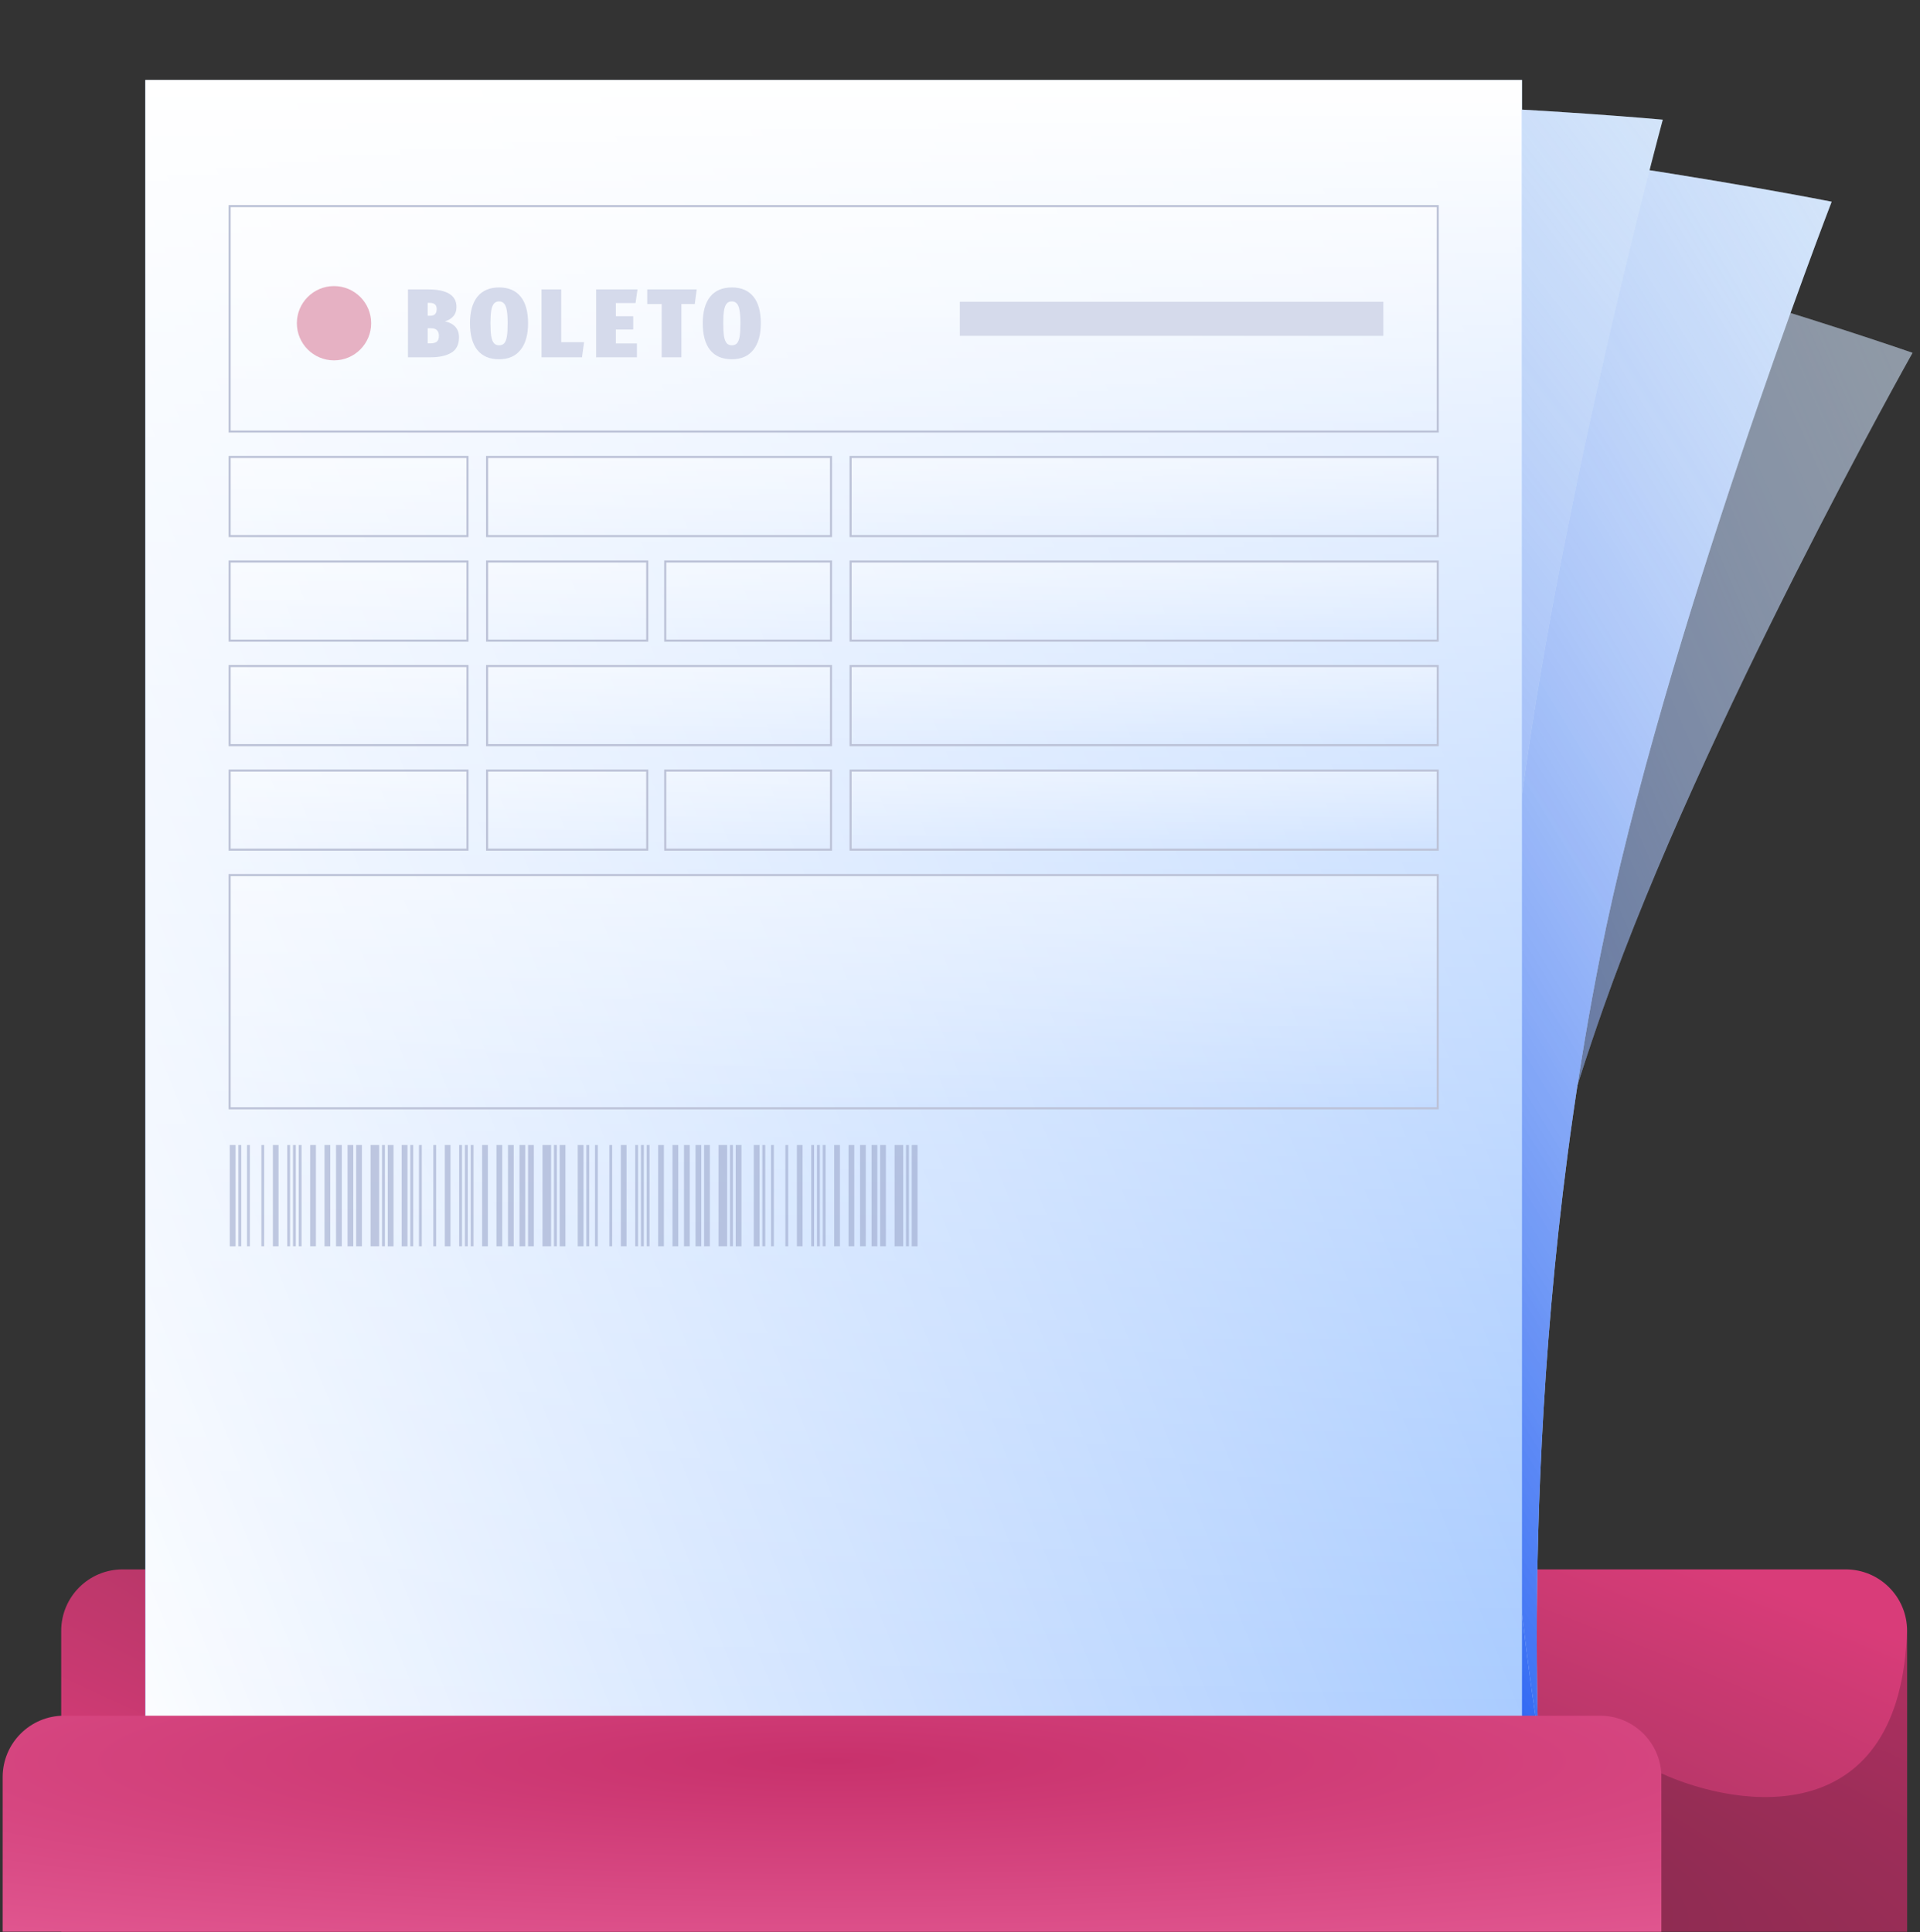 <svg width="469" height="472" fill="none" xmlns="http://www.w3.org/2000/svg"><rect width="100%" height="100%" fill="#333333" stroke="none"/><path d="M14.953 398.412c0-8.284 6.715-15 15-15h420.896c8.284 0 15 6.716 15 15v73.514H14.953v-73.514z" fill="url(#paint0_radial)"/><g opacity=".58"><path d="M127.099 52.29s105.92-14.559 173.416-7.716c66.728 6.765 166.67 41.621 166.67 41.621s-51.184 90.908-75.493 159.897c-32.703 92.812-39.48 183.411-39.48 183.411l-296.25-73.981L127.1 52.291z" fill="#D7E9F9"/><path d="M127.099 52.29s105.92-14.559 173.416-7.716c66.728 6.765 166.67 41.621 166.67 41.621s-51.184 90.908-75.493 159.897c-32.703 92.812-39.48 183.411-39.48 183.411l-296.25-73.981L127.1 52.291z" fill="url(#paint1_linear)"/></g><path d="M79.71 65.23s110.76-32.07 183.757-35.113c72.166-3.01 183.958 19.16 183.958 19.16s-40.95 105.985-56.53 184.171c-20.959 105.185-14.605 203.977-14.605 203.977L49.31 403.369l30.4-338.14z" fill="#D7E9F9"/><path d="M79.71 65.23s110.76-32.07 183.757-35.113c72.166-3.01 183.958 19.16 183.958 19.16s-40.95 105.985-56.53 184.171c-20.959 105.185-14.605 203.977-14.605 203.977L49.31 403.369l30.4-338.14z" fill="url(#paint2_linear)"/><path d="M42.08 83.2s106.843-43.37 179.131-53.96c71.466-10.468 184.954 0 184.954 0s-29.751 109.658-37.147 189.037c-9.951 106.79 6.604 204.392 6.604 204.392H46.873l-4.792-339.47z" fill="#D7E9F9"/><path d="M42.08 83.2s106.843-43.37 179.131-53.96c71.466-10.468 184.954 0 184.954 0s-29.751 109.658-37.147 189.037c-9.951 106.79 6.604 204.392 6.604 204.392H46.873l-4.792-339.47z" fill="url(#paint3_linear)"/><path fill="#5C9DFF" d="M35.519 19.545H371.77v407.601H35.519z"/><path fill="url(#paint4_linear)" d="M35.519 19.545H371.77v407.601H35.519z"/><path fill="url(#paint5_linear)" d="M35.519 19.545H371.77v407.601H35.519z"/><path fill="url(#paint6_linear)" fill-opacity=".42" stroke="#BCC2D7" stroke-width=".5" d="M56.091 50.349h295.108v55.084H56.091z"/><path fill="url(#paint7_linear)" fill-opacity=".42" stroke="#BCC2D7" stroke-width=".5" d="M56.091 213.789h295.108v56.978H56.091z"/><path fill="url(#paint8_linear)" fill-opacity=".42" stroke="#BCC2D7" stroke-width=".5" d="M56.091 111.641h58.108v19.329H56.091z"/><path fill="url(#paint9_linear)" fill-opacity=".42" stroke="#BCC2D7" stroke-width=".5" d="M56.091 162.715h58.108v19.329H56.091z"/><path fill="url(#paint10_linear)" fill-opacity=".42" stroke="#BCC2D7" stroke-width=".5" d="M56.091 137.178h58.108v19.329H56.091z"/><path fill="url(#paint11_linear)" fill-opacity=".42" stroke="#BCC2D7" stroke-width=".5" d="M118.983 111.641h84.008v19.329h-84.008z"/><path fill="url(#paint12_linear)" fill-opacity=".42" stroke="#BCC2D7" stroke-width=".5" d="M118.983 162.715h84.008v19.329h-84.008z"/><path fill="url(#paint13_linear)" fill-opacity=".42" stroke="#BCC2D7" stroke-width=".5" d="M118.983 137.178h39.119v19.329h-39.119z"/><path fill="url(#paint14_linear)" fill-opacity=".42" stroke="#BCC2D7" stroke-width=".5" d="M162.493 137.178h40.498v19.329h-40.498z"/><path fill="url(#paint15_linear)" fill-opacity=".42" stroke="#BCC2D7" stroke-width=".5" d="M56.091 188.252h58.108v19.329H56.091z"/><path fill="url(#paint16_linear)" fill-opacity=".42" stroke="#BCC2D7" stroke-width=".5" d="M118.983 188.252h39.119v19.329h-39.119z"/><path fill="url(#paint17_linear)" fill-opacity=".42" stroke="#BCC2D7" stroke-width=".5" d="M162.493 188.252h40.498v19.329h-40.498z"/><path fill="url(#paint18_linear)" fill-opacity=".42" stroke="#BCC2D7" stroke-width=".5" d="M207.776 111.641h143.422v19.329H207.776z"/><path fill="url(#paint19_linear)" fill-opacity=".42" stroke="#BCC2D7" stroke-width=".5" d="M207.776 137.178h143.422v19.329H207.776z"/><path fill="url(#paint20_linear)" fill-opacity=".42" stroke="#BCC2D7" stroke-width=".5" d="M207.776 162.715h143.422v19.329H207.776z"/><path fill="url(#paint21_linear)" fill-opacity=".42" stroke="#BCC2D7" stroke-width=".5" d="M207.776 188.252h143.422v19.329H207.776z"/><path fill="#D5DAEB" d="M234.457 73.728h103.456v8.325H234.457z"/><circle cx="81.59" cy="78.966" r="9.074" fill="#E6B1C3"/><path d="M108.693 78.498c2.288.54 3.432 1.844 3.432 3.91 0 1.764-.627 3.02-1.883 3.767-1.24.747-2.956 1.12-5.149 1.12h-5.436V70.703h4.864c4.656 0 6.985 1.43 6.985 4.291 0 .954-.271 1.724-.811 2.312-.524.573-1.192.97-2.002 1.192zm-4.22-4.505v3.147h.524c.62 0 1.049-.136 1.288-.406.254-.27.381-.691.381-1.263 0-.986-.572-1.478-1.716-1.478h-.477zm.667 9.893c.684 0 1.2-.135 1.55-.405.35-.286.525-.763.525-1.43 0-.62-.159-1.081-.477-1.383-.302-.318-.787-.477-1.454-.477h-.811v3.695h.667zm16.769-13.66c2.305 0 4.061.747 5.269 2.241 1.208 1.478 1.812 3.648 1.812 6.508 0 2.813-.612 4.983-1.836 6.508-1.208 1.526-2.956 2.289-5.245 2.289-2.304 0-4.068-.747-5.292-2.241-1.208-1.51-1.812-3.695-1.812-6.556 0-2.813.604-4.974 1.812-6.484 1.224-1.51 2.988-2.265 5.292-2.265zm0 3.41c-.524 0-.937.174-1.239.524-.302.333-.525.89-.668 1.668-.127.763-.191 1.812-.191 3.147 0 1.367.064 2.44.191 3.219.143.762.366 1.319.668 1.668.302.334.715.5 1.239.5.541 0 .962-.166 1.264-.5.302-.35.516-.906.643-1.668.128-.78.191-1.852.191-3.219 0-1.319-.071-2.368-.214-3.147-.128-.778-.35-1.335-.668-1.668-.302-.35-.707-.525-1.216-.525zm15.182-2.933V83.6h5.578l-.5 3.695h-9.893V70.703h4.815zm18.633 0l-.477 3.337h-4.815v3.219h4.243V80.5h-4.243v3.409h5.149v3.385h-9.965V70.703h10.108zm14.464 0l-.477 3.576h-3.266v13.016h-4.815V74.28h-3.528v-3.576h12.086zm8.576-.477c2.305 0 4.061.747 5.269 2.241 1.208 1.478 1.812 3.648 1.812 6.508 0 2.813-.612 4.983-1.836 6.508-1.208 1.526-2.956 2.289-5.245 2.289-2.304 0-4.068-.747-5.292-2.241-1.208-1.51-1.812-3.695-1.812-6.556 0-2.813.604-4.974 1.812-6.484 1.224-1.51 2.988-2.265 5.292-2.265zm0 3.41c-.524 0-.937.174-1.239.524-.302.333-.525.89-.668 1.668-.127.763-.19 1.812-.19 3.147 0 1.367.063 2.44.19 3.219.143.762.366 1.319.668 1.668.302.334.715.5 1.239.5.541 0 .962-.166 1.264-.5.302-.35.516-.906.644-1.668.127-.78.19-1.852.19-3.219 0-1.319-.071-2.368-.214-3.147-.127-.778-.35-1.335-.668-1.668-.302-.35-.707-.525-1.216-.525z" fill="#D5DAEB"/><g clip-path="url(#clip0)"><path d="M56.123 304.488v-24.75h1.406v24.75h-1.406zm2.098-.018v-24.732h.714v24.732h-.714zm2.12 0v-24.732h.692v24.732h-.692zm3.505 0v-24.732h.692v24.732h-.692zm2.812 0v-24.732h1.384v24.732h-1.384zm3.505 0v-24.732h.692v24.732h-.692zm1.406 0v-24.732h.692v24.732h-.692zm1.406 0v-24.732h.692v24.732h-.692zm2.79 0v-24.732h1.407v24.732h-1.407zm3.505 0v-24.732h1.406v24.732H79.27zm2.812 0v-24.732h1.407v24.732h-1.407zm2.813 0v-24.732H86.3v24.732h-1.406zm2.098 0v-24.732H88.4v24.732h-1.406zm3.527 0v-24.732h2.098v24.732H90.52zm2.79 0v-24.732h.714v24.732h-.714zm1.406.018v-24.75h1.407v24.75h-1.407z" fill="#939EC4" fill-opacity=".53"/></g><g clip-path="url(#clip1)"><path d="M98.123 304.488v-24.75h1.406v24.75h-1.406zm2.098-.018v-24.732h.714v24.732h-.714zm2.12 0v-24.732h.692v24.732h-.692zm3.505 0v-24.732h.692v24.732h-.692zm2.812 0v-24.732h1.384v24.732h-1.384zm3.505 0v-24.732h.692v24.732h-.692zm1.406 0v-24.732h.692v24.732h-.692zm1.406 0v-24.732h.692v24.732h-.692zm2.79 0v-24.732h1.407v24.732h-1.407zm3.505 0v-24.732h1.406v24.732h-1.406zm2.812 0v-24.732h1.407v24.732h-1.407zm2.813 0v-24.732h1.406v24.732h-1.406zm2.098 0v-24.732h1.406v24.732h-1.406zm3.527 0v-24.732h2.098v24.732h-2.098zm2.79 0v-24.732h.714v24.732h-.714zm1.406.018v-24.75h1.407v24.75h-1.407z" fill="#939EC4" fill-opacity=".53"/></g><g clip-path="url(#clip2)"><path d="M141.123 304.488v-24.75h1.406v24.75h-1.406zm2.098-.018v-24.732h.714v24.732h-.714zm2.12 0v-24.732h.692v24.732h-.692zm3.505 0v-24.732h.692v24.732h-.692zm2.812 0v-24.732h1.384v24.732h-1.384zm3.505 0v-24.732h.692v24.732h-.692zm1.406 0v-24.732h.692v24.732h-.692zm1.406 0v-24.732h.692v24.732h-.692zm2.79 0v-24.732h1.407v24.732h-1.407zm3.505 0v-24.732h1.406v24.732h-1.406zm2.812 0v-24.732h1.407v24.732h-1.407zm2.813 0v-24.732h1.406v24.732h-1.406zm2.098 0v-24.732h1.406v24.732h-1.406zm3.527 0v-24.732h2.098v24.732h-2.098zm2.79 0v-24.732h.714v24.732h-.714zm1.406.018v-24.75h1.407v24.75h-1.407z" fill="#939EC4" fill-opacity=".53"/></g><g clip-path="url(#clip3)"><path d="M184.123 304.488v-24.75h1.406v24.75h-1.406zm2.098-.018v-24.732h.714v24.732h-.714zm2.12 0v-24.732h.692v24.732h-.692zm3.505 0v-24.732h.692v24.732h-.692zm2.812 0v-24.732h1.384v24.732h-1.384zm3.505 0v-24.732h.692v24.732h-.692zm1.406 0v-24.732h.692v24.732h-.692zm1.406 0v-24.732h.692v24.732h-.692zm2.79 0v-24.732h1.407v24.732h-1.407zm3.505 0v-24.732h1.406v24.732h-1.406zm2.812 0v-24.732h1.407v24.732h-1.407zm2.813 0v-24.732h1.406v24.732h-1.406zm2.098 0v-24.732h1.406v24.732h-1.406zm3.527 0v-24.732h2.098v24.732h-2.098zm2.79 0v-24.732h.714v24.732h-.714zm1.406.018v-24.75h1.407v24.75h-1.407z" fill="#939EC4" fill-opacity=".53"/></g><path d="M.65 434.155c0-8.285 6.716-15 15-15h375.182c8.284 0 15 6.715 15 15v37.771H.65v-37.771z" fill="url(#paint22_radial)"/><path d="M465.842 398.038c-1.397 49.356-40.623 44.04-60.023 35.213v38.678h60.023v-73.891z" fill="#000" fill-opacity=".19"/><defs><linearGradient id="paint1_linear" x1="158.897" y1="255.9" x2="557.828" y2="81.543" gradientUnits="userSpaceOnUse"><stop offset=".146" stop-color="#0044F1"/><stop offset="1" stop-color="#fff" stop-opacity="0"/></linearGradient><linearGradient id="paint2_linear" x1="144.137" y1="279.989" x2="546.309" y2="35.064" gradientUnits="userSpaceOnUse"><stop offset=".146" stop-color="#0044F1"/><stop offset="1" stop-color="#fff" stop-opacity="0"/></linearGradient><linearGradient id="paint3_linear" x1="128.408" y1="290.129" x2="503.044" y2="4.861" gradientUnits="userSpaceOnUse"><stop offset=".146" stop-color="#0044F1"/><stop offset="1" stop-color="#fff" stop-opacity="0"/></linearGradient><linearGradient id="paint4_linear" x1="-33.354" y1="286.55" x2="602.24" y2="32.278" gradientUnits="userSpaceOnUse"><stop stop-color="#fff"/><stop offset=".892" stop-color="#fff" stop-opacity="0"/></linearGradient><linearGradient id="paint5_linear" x1="203.644" y1="19.545" x2="203.644" y2="427.147" gradientUnits="userSpaceOnUse"><stop stop-color="#fff"/><stop offset="1" stop-color="#fff" stop-opacity="0"/></linearGradient><linearGradient id="paint6_linear" x1="203.644" y1="50.099" x2="203.644" y2="105.683" gradientUnits="userSpaceOnUse"><stop stop-color="#fff"/><stop offset="1" stop-color="#fff" stop-opacity="0"/></linearGradient><linearGradient id="paint7_linear" x1="203.644" y1="213.539" x2="203.644" y2="271.017" gradientUnits="userSpaceOnUse"><stop stop-color="#fff"/><stop offset="1" stop-color="#fff" stop-opacity="0"/></linearGradient><linearGradient id="paint8_linear" x1="85.144" y1="111.391" x2="85.144" y2="131.22" gradientUnits="userSpaceOnUse"><stop stop-color="#fff"/><stop offset="1" stop-color="#fff" stop-opacity="0"/></linearGradient><linearGradient id="paint9_linear" x1="85.144" y1="162.465" x2="85.144" y2="182.294" gradientUnits="userSpaceOnUse"><stop stop-color="#fff"/><stop offset="1" stop-color="#fff" stop-opacity="0"/></linearGradient><linearGradient id="paint10_linear" x1="85.144" y1="136.928" x2="85.144" y2="156.757" gradientUnits="userSpaceOnUse"><stop stop-color="#fff"/><stop offset="1" stop-color="#fff" stop-opacity="0"/></linearGradient><linearGradient id="paint11_linear" x1="160.987" y1="111.391" x2="160.987" y2="131.22" gradientUnits="userSpaceOnUse"><stop stop-color="#fff"/><stop offset="1" stop-color="#fff" stop-opacity="0"/></linearGradient><linearGradient id="paint12_linear" x1="160.987" y1="162.465" x2="160.987" y2="182.294" gradientUnits="userSpaceOnUse"><stop stop-color="#fff"/><stop offset="1" stop-color="#fff" stop-opacity="0"/></linearGradient><linearGradient id="paint13_linear" x1="138.543" y1="136.928" x2="138.543" y2="156.757" gradientUnits="userSpaceOnUse"><stop stop-color="#fff"/><stop offset="1" stop-color="#fff" stop-opacity="0"/></linearGradient><linearGradient id="paint14_linear" x1="182.742" y1="136.928" x2="182.742" y2="156.757" gradientUnits="userSpaceOnUse"><stop stop-color="#fff"/><stop offset="1" stop-color="#fff" stop-opacity="0"/></linearGradient><linearGradient id="paint15_linear" x1="85.144" y1="188.002" x2="85.144" y2="207.831" gradientUnits="userSpaceOnUse"><stop stop-color="#fff"/><stop offset="1" stop-color="#fff" stop-opacity="0"/></linearGradient><linearGradient id="paint16_linear" x1="138.543" y1="188.002" x2="138.543" y2="207.831" gradientUnits="userSpaceOnUse"><stop stop-color="#fff"/><stop offset="1" stop-color="#fff" stop-opacity="0"/></linearGradient><linearGradient id="paint17_linear" x1="182.742" y1="188.002" x2="182.742" y2="207.831" gradientUnits="userSpaceOnUse"><stop stop-color="#fff"/><stop offset="1" stop-color="#fff" stop-opacity="0"/></linearGradient><linearGradient id="paint18_linear" x1="279.487" y1="111.391" x2="279.487" y2="131.22" gradientUnits="userSpaceOnUse"><stop stop-color="#fff"/><stop offset="1" stop-color="#fff" stop-opacity="0"/></linearGradient><linearGradient id="paint19_linear" x1="279.487" y1="136.928" x2="279.487" y2="156.757" gradientUnits="userSpaceOnUse"><stop stop-color="#fff"/><stop offset="1" stop-color="#fff" stop-opacity="0"/></linearGradient><linearGradient id="paint20_linear" x1="279.487" y1="162.465" x2="279.487" y2="182.294" gradientUnits="userSpaceOnUse"><stop stop-color="#fff"/><stop offset="1" stop-color="#fff" stop-opacity="0"/></linearGradient><linearGradient id="paint21_linear" x1="279.487" y1="188.002" x2="279.487" y2="207.831" gradientUnits="userSpaceOnUse"><stop stop-color="#fff"/><stop offset="1" stop-color="#fff" stop-opacity="0"/></linearGradient><clipPath id="clip0"><path fill="#fff" transform="translate(56.123 275.613)" d="M0 0h40v33H0z"/></clipPath><clipPath id="clip1"><path fill="#fff" transform="translate(98.123 275.613)" d="M0 0h40v33H0z"/></clipPath><clipPath id="clip2"><path fill="#fff" transform="translate(141.123 275.613)" d="M0 0h40v33H0z"/></clipPath><clipPath id="clip3"><path fill="#fff" transform="translate(184.123 275.613)" d="M0 0h40v33H0z"/></clipPath><radialGradient id="paint0_radial" cx="0" cy="0" r="1" gradientUnits="userSpaceOnUse" gradientTransform="matrix(-26.473 89.084 -453.802 -134.853 240.401 419.972)"><stop stop-color="#9B325A"/><stop offset="1" stop-color="#D93C79"/></radialGradient><radialGradient id="paint22_radial" cx="0" cy="0" r="1" gradientUnits="userSpaceOnUse" gradientTransform="matrix(0 67.508 -518.324 0 203.241 430.303)"><stop stop-color="#C8316C"/><stop offset="1" stop-color="#E9639C"/></radialGradient></defs></svg>